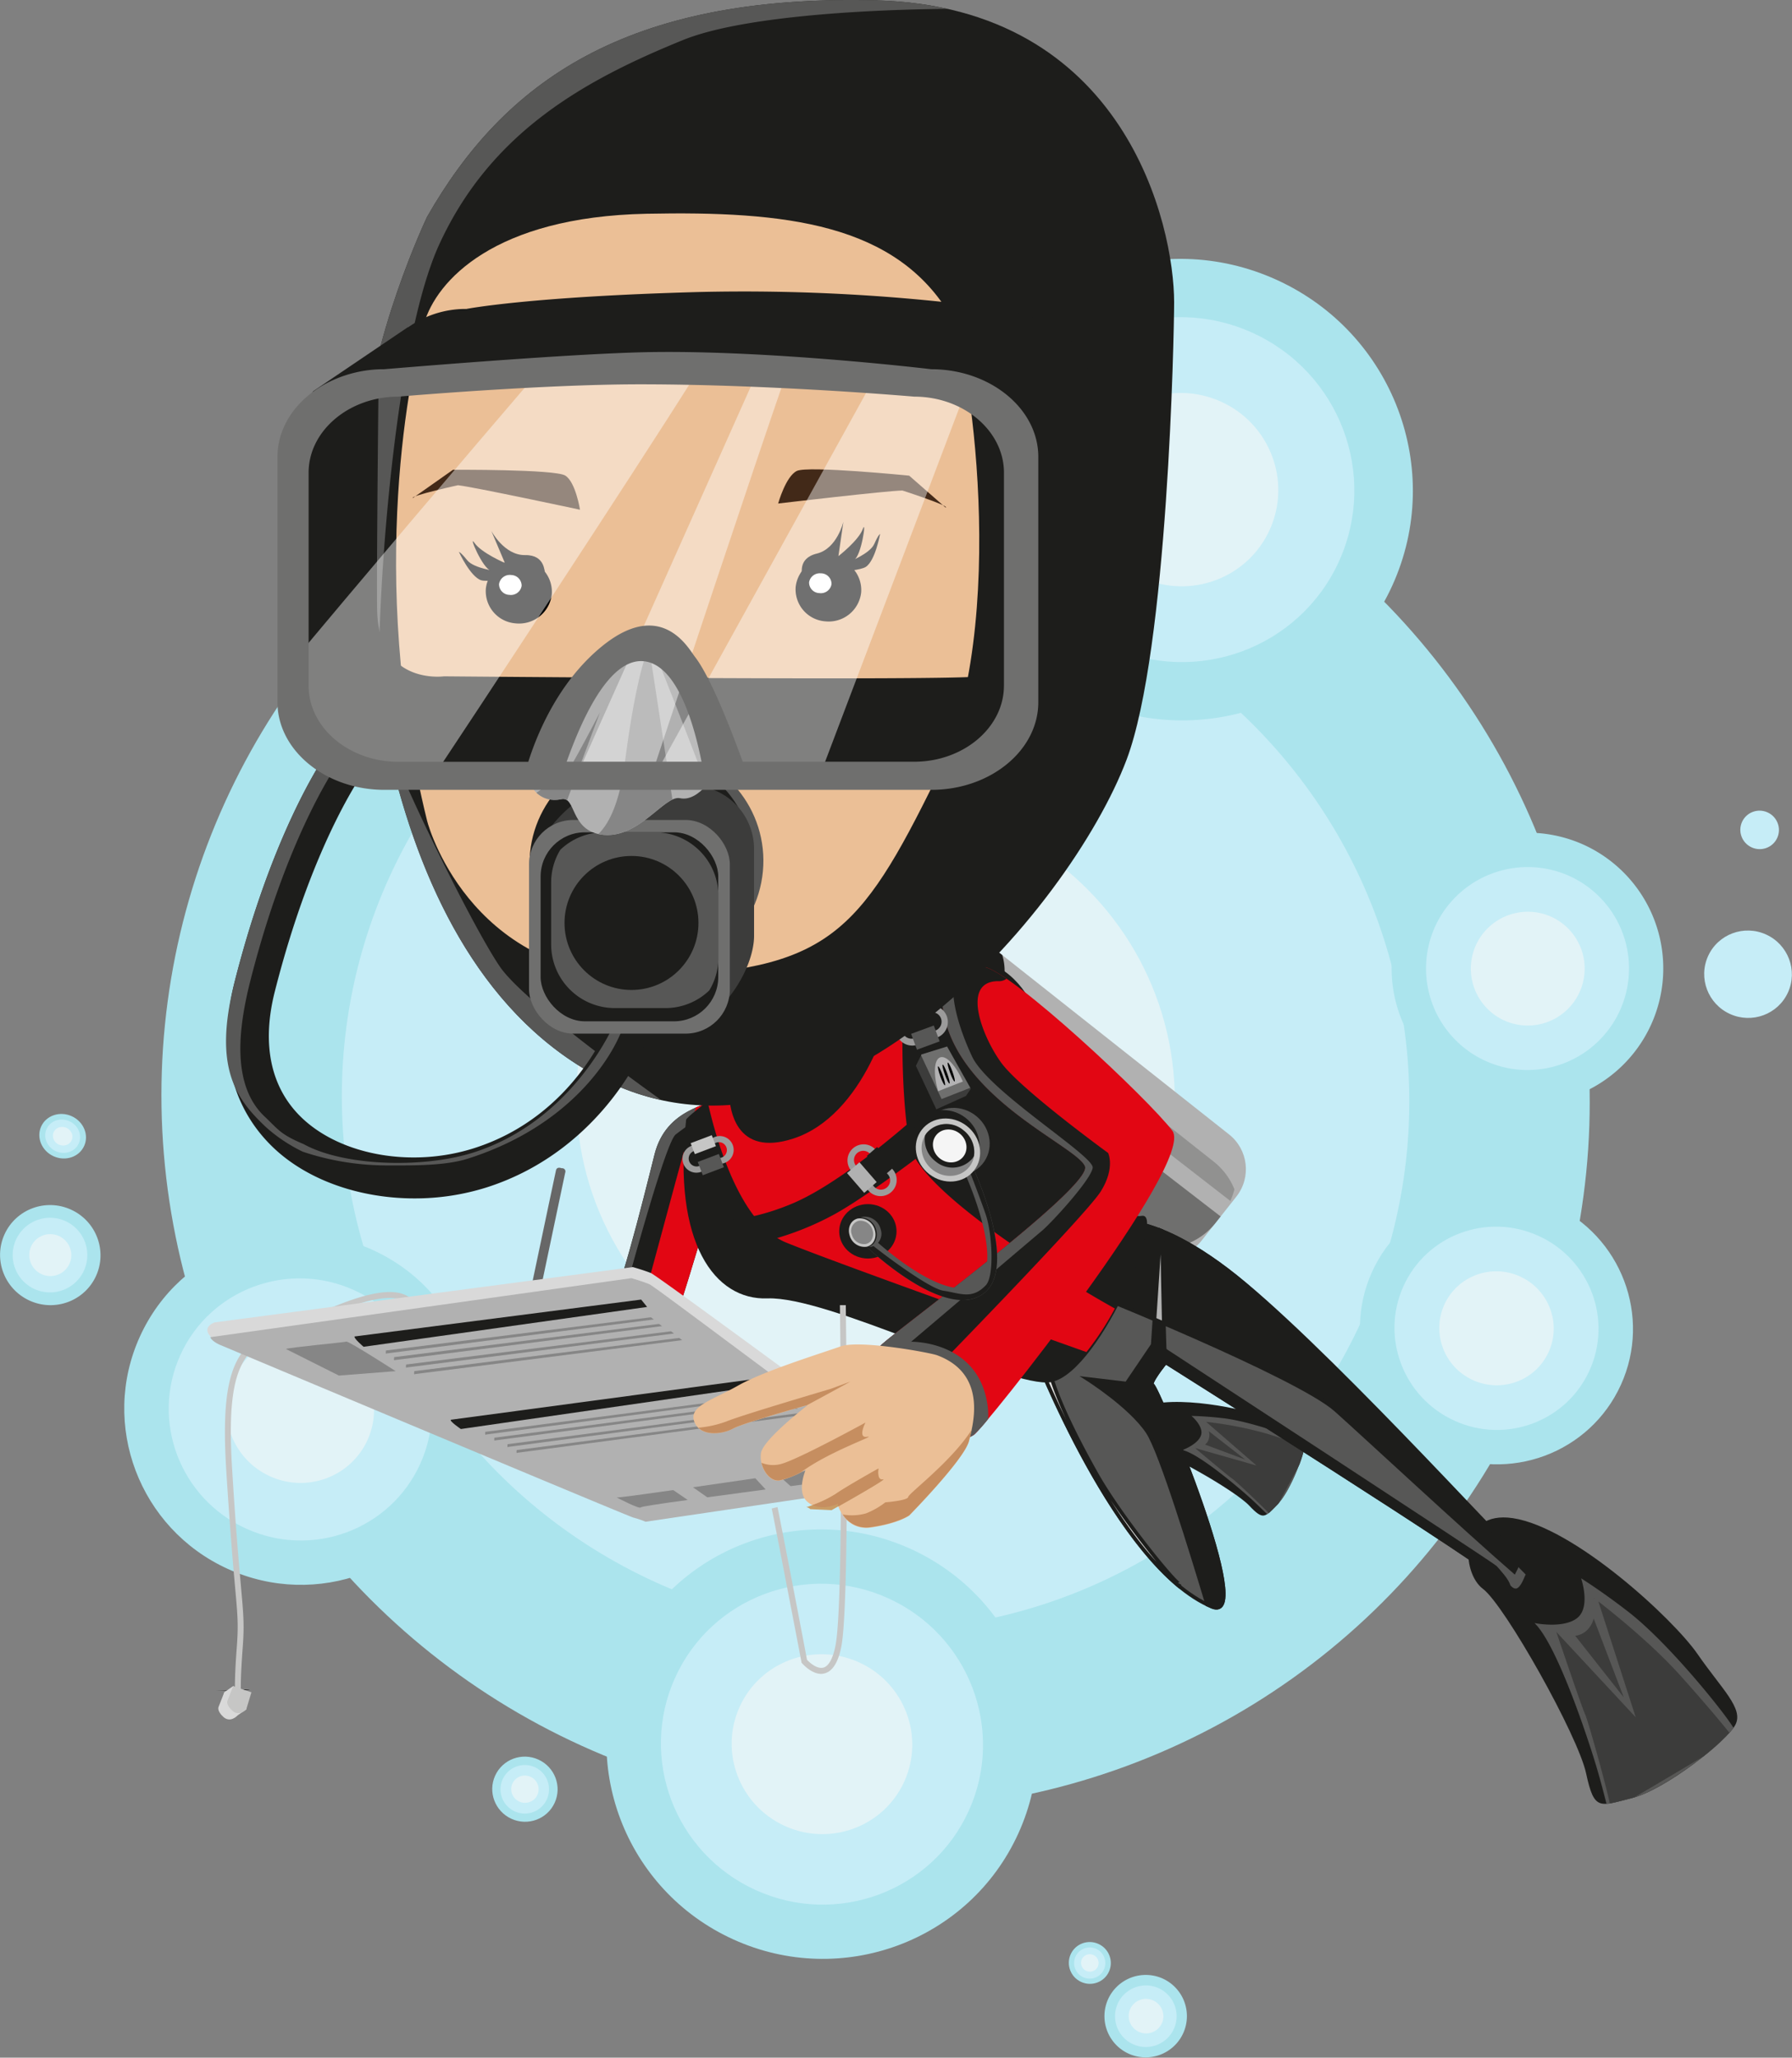 <?xml version="1.0" encoding="UTF-8"?> <svg xmlns="http://www.w3.org/2000/svg" id="Layer_1" data-name="Layer 1" viewBox="0 0 485.91 557.73"><rect x="0" y="0" width="485.91" height="557.73" fill="#808080" stroke="none"/><defs><style>.cls-1{fill:#abe4ed;}.cls-2{fill:#c6edf7;}.cls-3{fill:#e2f3f7;}.cls-14,.cls-4{fill:#1d1d1b;}.cls-13,.cls-5{fill:#575756;}.cls-6{fill:#3c3c3b;}.cls-7{fill:#b1b1b1;}.cls-8{fill:#919190;}.cls-9{fill:#6f6f6e;}.cls-10{fill:#676767;}.cls-11{fill:none;}.cls-12{fill:#e20613;}.cls-13,.cls-14,.cls-15,.cls-16,.cls-17{stroke:#1d1d1b;stroke-miterlimit:10;}.cls-15{fill:#b3b3b3;}.cls-16{fill:#e6e6e6;}.cls-17{fill:#f25555;}.cls-18{fill:#c6c6c5;}.cls-19{fill:#9c9b9b;}.cls-20{fill:#868686;}.cls-21{fill:#f5f5f5;}.cls-22{fill:#b3b2b3;}.cls-23{fill:#d9d9d9;}.cls-24{fill:#ebbf96;}.cls-25{fill:#c68e60;}.cls-26{fill:#c99d66;}.cls-27{fill:#422918;}.cls-28{fill:#fff;}.cls-29{opacity:0.44;}</style></defs><title>FC 263 AQUATIC CLIMATE CHANGE ANALYST</title><ellipse class="cls-1" cx="260.95" cy="451.52" rx="192.64" ry="193.85" transform="translate(-281.61 348.57) rotate(-65.56)"></ellipse><ellipse class="cls-2" cx="260.95" cy="451.52" rx="143.98" ry="144.88" transform="translate(-281.61 348.58) rotate(-65.56)"></ellipse><ellipse class="cls-3" cx="260.95" cy="451.52" rx="80.72" ry="81.22" transform="translate(-281.61 348.58) rotate(-65.56)"></ellipse><ellipse class="cls-1" cx="165.86" cy="638.67" rx="8.82" ry="8.87" transform="translate(-507.73 371.72) rotate(-65.56)"></ellipse><path class="cls-2" d="M168.59,632.68a6.58,6.58,0,1,1-8.76,3.25A6.61,6.61,0,0,1,168.59,632.68Z" transform="translate(-23.53 -153.66)"></path><ellipse class="cls-3" cx="165.86" cy="638.67" rx="3.69" ry="3.72" transform="translate(-507.73 371.72) rotate(-65.56)"></ellipse><path class="cls-1" d="M338.91,690A11.18,11.18,0,1,1,324,695.53,11.22,11.22,0,0,1,338.91,690Z" transform="translate(-23.53 -153.66)"></path><path class="cls-2" d="M337.74,692.58a8.35,8.35,0,1,1-11.12,4.13A8.39,8.39,0,0,1,337.74,692.58Z" transform="translate(-23.53 -153.66)"></path><ellipse class="cls-3" cx="334.28" cy="700.19" rx="4.68" ry="4.71" transform="translate(-465 561.11) rotate(-65.56)"></ellipse><ellipse class="cls-1" cx="319.04" cy="685.77" rx="5.66" ry="5.7" transform="translate(-460.81 538.78) rotate(-65.56)"></ellipse><path class="cls-2" d="M320.79,681.91a4.23,4.23,0,1,1-5.63,2.09A4.24,4.24,0,0,1,320.79,681.91Z" transform="translate(-23.53 -153.66)"></path><ellipse class="cls-3" cx="319.04" cy="685.77" rx="2.37" ry="2.39" transform="translate(-460.81 538.78) rotate(-65.56)"></ellipse><ellipse class="cls-1" cx="37.15" cy="493.89" rx="13.55" ry="13.63" transform="translate(-451.37 169.68) rotate(-65.56)"></ellipse><path class="cls-2" d="M41.34,484.67a10.12,10.12,0,1,1-13.47,5A10.16,10.16,0,0,1,41.34,484.67Z" transform="translate(-23.53 -153.66)"></path><ellipse class="cls-3" cx="37.15" cy="493.89" rx="5.68" ry="5.71" transform="translate(-451.37 169.68) rotate(-65.56)"></ellipse><ellipse class="cls-2" cx="497.54" cy="417.77" rx="11.83" ry="11.9" transform="translate(-112.2 544.18) rotate(-65.56)"></ellipse><ellipse class="cls-2" cx="500.68" cy="378.65" rx="5.21" ry="5.24" transform="translate(-74.74 524.1) rotate(-65.56)"></ellipse><ellipse class="cls-1" cx="343.85" cy="286.4" rx="62.47" ry="62.86" transform="translate(-82.7 327.26) rotate(-65.56)"></ellipse><ellipse class="cls-2" cx="343.85" cy="286.4" rx="46.69" ry="46.98" transform="translate(-82.7 327.26) rotate(-65.56)"></ellipse><ellipse class="cls-3" cx="343.85" cy="286.4" rx="26.17" ry="26.34" transform="translate(-82.7 327.26) rotate(-65.56)"></ellipse><path class="cls-1" d="M453,382.65a36.83,36.83,0,1,1-48.89,18.41A36.95,36.95,0,0,1,453,382.65Z" transform="translate(-23.53 -153.66)"></path><path class="cls-2" d="M449.16,391.14a27.52,27.52,0,1,1-36.54,13.76A27.61,27.61,0,0,1,449.16,391.14Z" transform="translate(-23.53 -153.66)"></path><path class="cls-3" d="M444.2,402.17a15.43,15.43,0,1,1-20.49,7.72A15.48,15.48,0,0,1,444.2,402.17Z" transform="translate(-23.53 -153.66)"></path><ellipse class="cls-1" cx="429.31" cy="513.75" rx="36.82" ry="37.05" transform="translate(-239.56 538.33) rotate(-65.56)"></ellipse><ellipse class="cls-2" cx="429.32" cy="513.75" rx="27.52" ry="27.69" transform="translate(-239.56 538.33) rotate(-65.56)"></ellipse><ellipse class="cls-3" cx="429.32" cy="513.75" rx="15.43" ry="15.53" transform="translate(-239.56 538.33) rotate(-65.56)"></ellipse><ellipse class="cls-1" cx="246.4" cy="626.47" rx="58.13" ry="58.49" transform="translate(-449.4 437.88) rotate(-65.56)"></ellipse><ellipse class="cls-2" cx="246.4" cy="626.47" rx="43.44" ry="43.71" transform="translate(-449.4 437.89) rotate(-65.56)"></ellipse><ellipse class="cls-3" cx="246.4" cy="626.47" rx="24.35" ry="24.51" transform="translate(-449.4 437.89) rotate(-65.56)"></ellipse><ellipse class="cls-1" cx="104.94" cy="535.73" rx="47.48" ry="47.77" transform="translate(-449.72 255.92) rotate(-65.56)"></ellipse><ellipse class="cls-2" cx="104.94" cy="535.73" rx="35.48" ry="35.71" transform="translate(-449.72 255.92) rotate(-65.56)"></ellipse><ellipse class="cls-3" cx="104.94" cy="535.73" rx="19.89" ry="20.02" transform="translate(-449.72 255.92) rotate(-65.56)"></ellipse><ellipse class="cls-1" cx="181.88" cy="279.58" rx="32.48" ry="32.69" transform="translate(-171.43 175.8) rotate(-65.56)"></ellipse><ellipse class="cls-2" cx="181.88" cy="279.58" rx="24.28" ry="24.43" transform="translate(-171.43 175.8) rotate(-65.56)"></ellipse><ellipse class="cls-3" cx="181.88" cy="279.58" rx="13.61" ry="13.7" transform="translate(-171.43 175.8) rotate(-65.56)"></ellipse><ellipse class="cls-1" cx="187.98" cy="189.4" rx="13.55" ry="13.64" transform="translate(-85.76 128.5) rotate(-65.56)"></ellipse><ellipse class="cls-2" cx="187.98" cy="189.4" rx="10.13" ry="10.19" transform="translate(-85.76 128.5) rotate(-65.56)"></ellipse><ellipse class="cls-3" cx="187.98" cy="189.4" rx="5.68" ry="5.71" transform="translate(-85.76 128.5) rotate(-65.56)"></ellipse><ellipse class="cls-1" cx="40.5" cy="461.66" rx="5.96" ry="6.4" transform="translate(-420.06 153.84) rotate(-65.56)"></ellipse><ellipse class="cls-2" cx="40.5" cy="461.66" rx="4.46" ry="4.78" transform="translate(-420.06 153.84) rotate(-65.56)"></ellipse><ellipse class="cls-3" cx="40.5" cy="461.66" rx="2.5" ry="2.68" transform="translate(-420.06 153.84) rotate(-65.56)"></ellipse><path class="cls-4" d="M333.32,535.06c8.48-3.54,28.06.44,33.88,3s10,3.35,10.25,6-4,13.7-7.46,17.24-3.78,4.65-7.74.45S339,546.71,335,546.31,325.8,538.2,333.32,535.06Z" transform="translate(-23.53 -153.66)"></path><path class="cls-5" d="M367.15,564.1a26.57,26.57,0,0,0,2.84-2.72c3.31-3.33,7.2-13.29,7.45-16.68-2.28-1.22-14.66-5.75-22.19-6.63-5-.59-8.64-0.62-8.64-0.62s3.47,2.89,2.55,5.34-5,3.91-5,3.91c4.58,1,15.73,10.62,18.36,13C364.16,561.18,366,563,367.15,564.1Z" transform="translate(-23.53 -153.66)"></path><path class="cls-6" d="M361.18,549.28l-9.89-7.7a3.6,3.6,0,0,1,0,2.16,3.13,3.13,0,0,1-1,1.48Z" transform="translate(-23.53 -153.66)"></path><path class="cls-6" d="M349.83,539h-0.06l0.07,0.07V539Z" transform="translate(-23.53 -153.66)"></path><path class="cls-6" d="M366.69,542.16a101.86,101.86,0,0,0-16.1-3.1l13.64,11.83-16.64-4.73s9.15,7.72,10,8.24,7.7,7,10,9.4c0.65-.54,1.4-1.36,2.45-2.41l0.21-.24c1.61-3,3.9-7.26,5.63-10.52a32.49,32.49,0,0,0,1.48-5C375.66,545,372,543.77,366.69,542.16Z" transform="translate(-23.53 -153.66)"></path><path class="cls-4" d="M433.75,565.16c16.6,2.49,43.44,27.24,50.06,36.81s12.52,14.72,10.31,19.14S475,638.78,466.14,641s-10.31,3.68-12.52-6.63-22.09-45.65-28-50.06S419,562.95,433.75,565.16Z" transform="translate(-23.53 -153.66)"></path><path class="cls-5" d="M459.13,642.56a48.53,48.53,0,0,0,7-1.57c8.32-2.08,23.82-14,27.44-19-2.41-4.06-17.47-22.86-28.4-31.36-7.26-5.65-12.91-9.15-12.91-9.15s2.69,7.8-1.08,10.76-11.57,1.35-11.57,1.35c6.19,5.92,14.53,31.48,16.41,37.67C457.23,635.16,458.42,639.74,459.13,642.56Z" transform="translate(-23.53 -153.66)"></path><path class="cls-6" d="M463.83,613.75l-8.17-21.4a6.58,6.58,0,0,1-2,3.37,5.73,5.73,0,0,1-3,1.33Z" transform="translate(-23.53 -153.66)"></path><path class="cls-6" d="M455.84,586.91l-0.08-.06,0,0.18Z" transform="translate(-23.53 -153.66)"></path><path class="cls-6" d="M479.17,607.83c-7.79-8.68-18.7-17.35-22.23-20.09l10.12,31.39L445.54,596s7,20.72,7.8,22.33c0.68,1.37,5.43,18.21,6.69,24.12,1.54-.23,3.48-0.8,6.11-1.45l0.55-.17c5.33-3.12,13-7.66,18.75-11.11a59.36,59.36,0,0,0,7-6.41C490.48,620.82,485.94,615.38,479.17,607.83Z" transform="translate(-23.53 -153.66)"></path><rect class="cls-7" x="277.93" y="367.54" width="39.36" height="143.79" rx="12" ry="12" transform="translate(-255.21 246.71) rotate(-51.67)"></rect><path class="cls-8" d="M357.14,479.17a18.39,18.39,0,0,0,1.11-3.13,18.08,18.08,0,0,0-5.58-7.49L268.51,402l-0.08-.06a21.1,21.1,0,0,1-2.29,6.67Z" transform="translate(-23.53 -153.66)"></path><path class="cls-8" d="M263.14,412.85c-18.67-8.43-17.92-14.85-18.5-21.74a18.16,18.16,0,0,0-2.54,2.62L240.32,396a18.31,18.31,0,0,0,3,25.64l12.48,9.87C268.13,425.83,276,418.65,263.14,412.85Z" transform="translate(-23.53 -153.66)"></path><path class="cls-9" d="M263.14,412.85a22.37,22.37,0,0,1-2.3,2.24,21.09,21.09,0,0,1-19.95,4.13,17.83,17.83,0,0,0,2.43,2.38l84.16,66.54a18.31,18.31,0,0,0,25.64-3l1.39-1.76C334.32,467.8,292.84,435.81,263.14,412.85Z" transform="translate(-23.53 -153.66)"></path><path class="cls-4" d="M288.37,409.9c0,15-11.29,27.09-25.29,27.33l6,4.75c0.61,0,2.38,1.16,3,1.1,13.32-1.27,22.31-13.18,23.83-25.24a15.18,15.18,0,0,0-.61-5.31l-7.09-5.61A28.77,28.77,0,0,1,288.37,409.9Z" transform="translate(-23.53 -153.66)"></path><path class="cls-10" d="M169.09,514.54c0.4-3.68-.37-4.74-0.37-4.74l6.16-29.24,1.91-9.07a0.87,0.87,0,0,0-.95-1.17c-0.6-.22-1.38-0.3-1.57.64L172.35,480l-6.16,29.24s-1.33.62-2.52,4.13a57.17,57.17,0,0,0-1.88,8.93l-0.52,2.45,2.32,0.49,1.43,0.3,1.68,0.35,0.51-2.45A68.94,68.94,0,0,0,169.09,514.54Z" transform="translate(-23.53 -153.66)"></path><path d="M162.79,516.62l-0.09.4,5.77,1.22,0.08-.4Z" transform="translate(-23.53 -153.66)"></path><path d="M168.35,518.84l-5.77-1.22-0.08.4,5.76,1.21Z" transform="translate(-23.53 -153.66)"></path><path d="M163,515.62l-0.1.4,5.74,1.21,0.07-.4Z" transform="translate(-23.53 -153.66)"></path><path class="cls-4" d="M216.62,451.54c0,1.94-12.38,2.14-15.62,15.05S190.74,508,187.51,510.7s-31.77,22-31.77,22,21.51,15.62,23.66,14S202,520.94,204.72,516.1s14-44.65,14-44.65S216.62,449.92,216.62,451.54Z" transform="translate(-23.53 -153.66)"></path><path class="cls-5" d="M217,454.34a15.17,15.17,0,0,0-.38-2.83c0,1.94-12.38,2.15-15.6,15.07S190.75,508,187.52,510.7s-31.75,22.06-31.75,22.06,3,2.15,6.8,4.77c7.53-6.58,27.7-23.65,28-24.68,0.4-1.21,12.91-48.83,16.14-51.66A87.3,87.3,0,0,1,217,454.34Z" transform="translate(-23.53 -153.66)"></path><path class="cls-11" d="M217,454.34a15.17,15.17,0,0,0-.38-2.83c0,1.94-12.38,2.15-15.6,15.07S190.75,508,187.52,510.7s-31.75,22.06-31.75,22.06,3,2.15,6.8,4.77c7.53-6.58,27.7-23.65,28-24.68,0.4-1.21,12.91-48.83,16.14-51.66A87.3,87.3,0,0,1,217,454.34Z" transform="translate(-23.53 -153.66)"></path><path class="cls-12" d="M216.58,451.51c0,0.76-1.88,1.26-4.37,2.34-5.59,20.43-20.52,75.2-20.52,77.16l1.46,0.09c5.28-6.38,10.34-12.78,11.58-15,2.69-4.84,14-44.66,14-44.66S216.58,449.9,216.58,451.51Z" transform="translate(-23.53 -153.66)"></path><path class="cls-13" d="M303.8,519.75s22.61,58.75,48.36,69.4c12.27,5.07-14.87-59.76-16.12-60.05s3.53-6.19,3.53-6.19,89.25,56.24,93,60.65,5.13-5,5.57-3.09-56.58-63.39-81.89-82.58-36.24-12.11-38.1-11.67c-1,.23-1,11.46-4.51,20.33C310.58,514.22,303.8,519.75,303.8,519.75Z" transform="translate(-23.53 -153.66)"></path><path class="cls-14" d="M429,578.49c-0.75-.81-89.71-58.93-89.71-58.93L338.19,524l0.31,0.25c0.6-.8,1.07-1.38,1.07-1.38s89.25,56.24,93,60.65C432.38,582.16,429.72,579.3,429,578.49Z" transform="translate(-23.53 -153.66)"></path><path class="cls-14" d="M318.17,486.21c-0.87.2-1,8.76-3.31,16.83l3.23,0.77c-0.3-.49,57.36,22.88,67.63,32,8.27,7.38,34.63,31.91,48.42,43.87,0.55-1,1.43-3.3,1.69-3.59-4.59-3.7-55.31-59.85-79.56-78.25C331,478.69,320,485.77,318.17,486.21ZM445.6,584.54c-0.06-.26-0.16-0.28-0.29-0.14C445.52,584.56,445.62,584.62,445.6,584.54Z" transform="translate(-23.53 -153.66)"></path><path class="cls-14" d="M338.17,487.18l-2.06,31L329,528.68l-10.63-1.26s11.69,7.4,16.34,14.39c3.62,5.44,12,32.94,16.18,46.78,0.42,0.2.85,0.39,1.27,0.57,12.27,5.07-14.87-59.76-16.12-60.05s3.53-6.19,3.53-6.19c-0.37-1.27-.76-24.32-0.92-35.53Z" transform="translate(-23.53 -153.66)"></path><path class="cls-15" d="M338.64,487.37l-0.47-.2-1.6,24.1,2.54,1.08C338.91,504.44,338.74,493.9,338.64,487.37Z" transform="translate(-23.53 -153.66)"></path><path class="cls-16" d="M320.75,553c-13.07-23.28-12.81-29.68-13.19-30.09a45.29,45.29,0,0,1-2.05-4.72c-1,1-1.72,1.57-1.72,1.57s17.56,45.63,39.36,63.75l0.26-.53C342.91,583.79,327.55,565.1,320.75,553Z" transform="translate(-23.53 -153.66)"></path><path class="cls-17" d="M405.3,564.88" transform="translate(-23.53 -153.66)"></path><path class="cls-4" d="M209.58,457.16c0.22-2,65.06-49.36,82.14-42.51s16.59,32.73,21.06,42.17,13.41,27.7,20.34,26.4-12.45,45.1-25.7,45.17S248.05,505,231.64,505.59C217.34,506.14,205.88,490.58,209.58,457.16Z" transform="translate(-23.53 -153.66)"></path><path class="cls-18" d="M246.21,607.37c-2.72,0-5.12-2.79-5.23-2.92l-0.14-.16,0-.21c-0.08-.4-7.67-40-8.06-41.53l1.57-.39c0.39,1.57,7.37,37.89,8,41.39,0.79,0.86,2.78,2.55,4.41,2.13,1.47-.38,2.62-2.44,3.32-6,2.38-11.89,1.21-91.45,1.19-92.25l1.61,0c0,3.28,1.18,80.54-1.23,92.59-0.84,4.22-2.36,6.64-4.5,7.2A3.81,3.81,0,0,1,246.21,607.37Z" transform="translate(-23.53 -153.66)"></path><path class="cls-12" d="M215.24,451.51c1.51,6.92,7.8,33.38,21.44,38.94,13.21,5.39,66.5,24.39,81.44,29.69a77.65,77.65,0,0,0,7.71-11.8c-14.39-8-53.33-31.88-55.66-44.52-2.51-13.63-2.31-37.94-1-45.44C250.16,426.81,226,443.29,215.24,451.51Z" transform="translate(-23.53 -153.66)"></path><path class="cls-4" d="M213.43,492.43a78.92,78.92,0,0,0,36.5-9.71c14.1-7.83,44.12-32.29,44.12-32.29l-6.46-8.61S257.47,472,238.1,480c-12.38,5.16-22.1,5-27.52,4.28A40.1,40.1,0,0,0,213.43,492.43Z" transform="translate(-23.53 -153.66)"></path><path class="cls-4" d="M238.64,462.27c19-6.16,27.48-34.05,27.4-42.43-15.42,7.3-33.36,19.05-44.81,27.26C220.79,454.93,223.24,467.28,238.64,462.27Z" transform="translate(-23.53 -153.66)"></path><ellipse class="cls-4" cx="235.33" cy="333.75" rx="7.77" ry="7.37"></ellipse><path class="cls-12" d="M279,424.83s3.77-10.17,11.3-9.1,44.66,35.86,51.12,44.43-51.66,81.36-53.81,82.43c-1.08.54-11.84,8-25.29-4.82-10.49-10,.8-19.27,0-19.27-1.61,0,57.69-43,55.42-48.71S280.61,450.52,279,424.83Z" transform="translate(-23.53 -153.66)"></path><path class="cls-4" d="M322,476.61c4-6.42,2-10.44,2-10.44S300.25,448.91,295,441.69s-10.9-22.08-.81-22.08a3.31,3.31,0,0,0,2.26-.67c-2.71-1.85-4.87-3-6.16-3.21-7.53-1.07-11.3,9.1-11.3,9.1,1.61,25.69,36.48,39.27,38.74,45s-57,48.71-55.42,48.71c0.65,0-6.62,6.06-3.86,13.68,8-1.61,14.35-3,14.35-3C275.23,526.79,318,483,322,476.61Z" transform="translate(-23.53 -153.66)"></path><path class="cls-5" d="M291.37,535c-2.22-18.07-20.78-17.66-20.78-17.66s32.89-27.9,35.51-30.11,13.32-13.85,13.72-17.06-28.25-20.67-32.69-30.11c-3.19-6.78-5.84-15.09-5-20.59a20.85,20.85,0,0,0-3.15,5.33c1.61,25.69,36.48,39.27,38.74,45s-57,48.71-55.42,48.71c0.8,0-10.49,9.25,0,19.27,13.45,12.85,24.21,5.36,25.29,4.82a38.2,38.2,0,0,0,3.87-4.3A19,19,0,0,0,291.37,535Z" transform="translate(-23.53 -153.66)"></path><path class="cls-19" d="M278.06,434.7L272,436.93a4.5,4.5,0,0,1-3.09-8.4L275,426.3A4.5,4.5,0,0,1,278.06,434.7Zm-8.49-4.37a2.57,2.57,0,0,0,1.76,4.8l6.07-2.23a2.57,2.57,0,0,0-1.76-4.8Z" transform="translate(-23.53 -153.66)"></path><rect class="cls-5" x="271.17" y="432.63" width="6.55" height="4.58" transform="translate(-156.71 -32.3) rotate(-20.18)"></rect><rect class="cls-18" x="268.8" y="426.59" width="6.55" height="3.78" transform="translate(-154.63 -33.51) rotate(-20.18)"></rect><path class="cls-19" d="M219.61,469L214,471.14a3.76,3.76,0,1,1-2.66-7l5.66-2.14A3.76,3.76,0,1,1,219.61,469Zm-7.75-3.39a2.15,2.15,0,1,0,1.52,4l5.66-2.14a2.15,2.15,0,1,0-1.52-4Z" transform="translate(-23.53 -153.66)"></path><rect class="cls-5" x="213.2" y="467.41" width="6.12" height="3.85" transform="translate(-175.58 -46.8) rotate(-20.72)"></rect><rect class="cls-18" x="211.16" y="462.34" width="6.12" height="3.18" transform="translate(-173.8 -47.87) rotate(-20.72)"></rect><path class="cls-19" d="M259,476.37l-4.6-5.3a4.37,4.37,0,1,1,6.6-5.73l4.6,5.3A4.37,4.37,0,1,1,259,476.37Zm0.58-9.8a2.5,2.5,0,1,0-3.77,3.27l4.6,5.3a2.5,2.5,0,1,0,3.77-3.27Z" transform="translate(-23.53 -153.66)"></path><rect class="cls-7" x="253.69" y="470.62" width="7.11" height="4.47" transform="translate(422.23 -185.02) rotate(49.05)"></rect><rect class="cls-4" x="258.76" y="466.61" width="7.11" height="3.69" transform="translate(420.66 -190.36) rotate(49.05)"></rect><path class="cls-5" d="M286.9,505.81c-10.9,2.39-28-13.82-28.75-14.57l1.57-2.43c0.19,0.19,19.56,18.58,28.54,13,7.14-4.41-.31-24.33-3.79-31.63l2.3-1.41c0.57,1.19,13.74,29.2,2.87,35.91A8.7,8.7,0,0,1,286.9,505.81Z" transform="translate(-23.53 -153.66)"></path><path class="cls-4" d="M286.77,468.8l-1,.61c1.47,3.66,3.94,10.22,5,13.31,1.77,5,2.47,16.75.08,19.3-3.78,4-7,2.15-11.53,1.49-3.73-.54-16.15-9.76-20.5-13.36l-0.69,1.08c0.78,0.75,17.85,17,28.75,14.57a8.7,8.7,0,0,0,2.73-1.1C300.5,498,287.33,470,286.77,468.8Z" transform="translate(-23.53 -153.66)"></path><path class="cls-5" d="M262.33,486.87a3.61,3.61,0,0,1-2.6,4.74,4.45,4.45,0,0,1-4.81-3.4,3.61,3.61,0,0,1,2.6-4.74A4.45,4.45,0,0,1,262.33,486.87Z" transform="translate(-23.53 -153.66)"></path><path class="cls-4" d="M261.08,486.9c0.7,2.23-.38,4.4-2.4,4.86a4.43,4.43,0,0,1-4.92-3.21c-0.7-2.23.38-4.4,2.4-4.86A4.43,4.43,0,0,1,261.08,486.9Z" transform="translate(-23.53 -153.66)"></path><path class="cls-18" d="M260.73,487c0.66,2.11-.33,4.17-2.21,4.59a4.17,4.17,0,0,1-4.6-3.06c-0.66-2.11.33-4.17,2.21-4.59A4.17,4.17,0,0,1,260.73,487Z" transform="translate(-23.53 -153.66)"></path><path class="cls-18" d="M258.85,487.38a1.53,1.53,0,0,1-1,2.06,1.87,1.87,0,0,1-2.06-1.37,1.53,1.53,0,0,1,1-2.06A1.87,1.87,0,0,1,258.85,487.38Z" transform="translate(-23.53 -153.66)"></path><path class="cls-20" d="M260.12,487.09a3.18,3.18,0,0,1-.33,2.76,2.42,2.42,0,0,1-1.48,1,3.42,3.42,0,0,1-3.78-2.51,2.81,2.81,0,0,1,1.81-3.77A3.42,3.42,0,0,1,260.12,487.09Z" transform="translate(-23.53 -153.66)"></path><ellipse class="cls-5" cx="282.65" cy="463.12" rx="8.89" ry="9.47" transform="translate(-277.17 227.23) rotate(-49.89)"></ellipse><ellipse class="cls-4" cx="280.74" cy="465.27" rx="8.89" ry="9.47" transform="matrix(0.61, -0.79, 0.79, 0.61, -282.45, 247.96)"></ellipse><ellipse class="cls-18" cx="280.57" cy="465.4" rx="8.28" ry="8.98" transform="translate(-282.62 247.88) rotate(-52.17)"></ellipse><ellipse class="cls-18" cx="280.57" cy="465.4" rx="3.71" ry="4.02" transform="translate(-282.62 247.88) rotate(-52.17)"></ellipse><ellipse class="cls-20" cx="280.57" cy="465.4" rx="6.79" ry="7.37" transform="translate(-282.62 247.88) rotate(-52.17)"></ellipse><path class="cls-4" d="M284.74,460a7.09,7.09,0,0,0-10,.84,6.18,6.18,0,0,0-.39.63,7.42,7.42,0,0,0,2.88,7,7.09,7.09,0,0,0,10-.84,6.16,6.16,0,0,0,.39-0.63A7.42,7.42,0,0,0,284.74,460Z" transform="translate(-23.53 -153.66)"></path><ellipse class="cls-21" cx="281.04" cy="464.3" rx="4.32" ry="4.69" transform="translate(-281.57 247.82) rotate(-52.17)"></ellipse><polygon class="cls-6" points="261.93 297.06 263.24 295.11 256.8 283.67 249.87 285.82 248.35 288.89 253.89 300.68 261.93 297.06"></polygon><polygon class="cls-9" points="263.09 294.85 256.8 283.67 249.87 285.82 249.75 286.05 255.31 297.9 263.09 294.85"></polygon><path class="cls-22" d="M284.62,446.81c-1.91-4.35-4.52-7.19-6.19-6.54s-1.84,4.57-.53,9.16Z" transform="translate(-23.53 -153.66)"></path><path d="M279.14,442.23c-0.18.07,0.08,1.27,0.59,2.69s1.07,2.5,1.25,2.43-0.08-1.27-.59-2.68S279.32,442.16,279.14,442.23Z" transform="translate(-23.53 -153.66)"></path><path d="M280.54,441.68c-0.18.07,0.08,1.27,0.59,2.69s1.07,2.5,1.25,2.43-0.08-1.27-.59-2.68S280.72,441.61,280.54,441.68Z" transform="translate(-23.53 -153.66)"></path><path d="M277.91,442.71c-0.18.07,0.08,1.27,0.59,2.69s1.07,2.5,1.25,2.43-0.08-1.27-.59-2.68S278.1,442.64,277.91,442.71Z" transform="translate(-23.53 -153.66)"></path><path class="cls-18" d="M87.33,613.61c0-.1-0.41-2.62.4-13.39,0.46-6.12.27-8.28-.45-16.3-0.54-6-1.35-15.16-2.39-31.57-2.12-33.59,4.88-36,21.81-41.89,2.7-.94,5.76-2,9-3.29,9.25-3.62,15.36-4.26,18.69-1.95,2.79,1.94,2.68,5.36,2.63,7a4.69,4.69,0,0,0,0,.68l-1.55.46a3.56,3.56,0,0,1-.07-1.19c0-1.47.14-4.2-1.94-5.65-1.93-1.34-6.47-2.06-17.16,2.13C113,510,109.95,511,107.23,512c-16.58,5.75-22.78,7.9-20.73,40.28,1,16.4,1.85,25.51,2.38,31.53,0.7,7.92.92,10.31,0.45,16.56-0.78,10.44-.43,12.91-0.41,13Z" transform="translate(-23.53 -153.66)"></path><path class="cls-23" d="M200,498.71c-2-.8-4.86-1.6-4.86-1.6l-113.5,15c-4.45,2,.4,5,0.4,5s111.88,46.39,113.5,46.79a6.91,6.91,0,0,1,3,2.2s63.93-9.8,74.45-11c1.11-.13,2.27-1.54,0-3.2C258.47,541.23,201.75,499.41,200,498.71Z" transform="translate(-23.53 -153.66)"></path><path class="cls-7" d="M194.74,500.11l-114.2,16c0.49,1.18,2.62,2.07,2.62,2.07S193.63,564.56,195.25,565a25.65,25.65,0,0,1,3.34,1.13l74.45-11c-14.78-9.32-71.62-52.66-73.44-53.38C197.58,500.91,194.74,500.11,194.74,500.11Z" transform="translate(-23.53 -153.66)"></path><path class="cls-4" d="M119.69,515.91c-0.4.4,2.43,2.8,2.43,2.8L199,507.91l-1.62-2Z" transform="translate(-23.53 -153.66)"></path><path class="cls-20" d="M128.39,520.51c-0.4.4-.2-0.8-0.2-0.8l71.82-9,0.81,0.6Z" transform="translate(-23.53 -153.66)"></path><path class="cls-20" d="M130.61,522.31c-0.4.4-.2-0.8-0.2-0.8l71.82-9,0.81,0.6Z" transform="translate(-23.53 -153.66)"></path><path class="cls-20" d="M133.85,524.31c-0.4.4-.2-0.8-0.2-0.8l71.82-9,0.81,0.6Z" transform="translate(-23.53 -153.66)"></path><path class="cls-20" d="M136.07,526.11c-0.4.4-.2-0.8-0.2-0.8l71.82-9,0.81,0.6Z" transform="translate(-23.53 -153.66)"></path><path class="cls-4" d="M145.78,538.49c-0.43.38,2.72,2.51,2.72,2.51l83.24-12-1.81-1.8Z" transform="translate(-23.53 -153.66)"></path><path class="cls-20" d="M155.36,542.49c-0.43.38-.24-0.73-0.24-0.73l77.79-10.17,0.9,0.53Z" transform="translate(-23.53 -153.66)"></path><path class="cls-20" d="M157.83,544.08c-0.43.38-.24-0.73-0.24-0.73l77.79-10.17,0.9,0.53Z" transform="translate(-23.53 -153.66)"></path><path class="cls-20" d="M161.4,545.84c-0.43.38-.24-0.73-0.24-0.73L239,534.93l0.9,0.53Z" transform="translate(-23.53 -153.66)"></path><path class="cls-20" d="M163.87,547.43c-0.43.38-.24-0.73-0.24-0.73l77.79-10.17,0.9,0.53Z" transform="translate(-23.53 -153.66)"></path><path class="cls-20" d="M101.07,519.31c0.61-.4,15.78-1.8,16.39-2s13.35,8,13.35,8l-15.38,1.2Z" transform="translate(-23.53 -153.66)"></path><path class="cls-20" d="M237.89,556.48c11.47-1.51,20.91-2.72,20.91-2.72L255,550.42l-20.52,3C235.5,554.36,236.73,555.46,237.89,556.48Z" transform="translate(-23.53 -153.66)"></path><path class="cls-20" d="M206.08,557.55c-8.53,1.21-14.86,2.08-15.34,2,0.29,0.15,6.33,3.29,6.52,2.68,0.06-.18,5.33-1,12.75-2Z" transform="translate(-23.53 -153.66)"></path><path class="cls-20" d="M228.33,554.34l-16.89,2.45,3.87,2.72c5-.68,10.46-1.42,15.83-2.13Z" transform="translate(-23.53 -153.66)"></path><path class="cls-20" d="M190.74,559.59h0S190.72,559.58,190.74,559.59Z" transform="translate(-23.53 -153.66)"></path><path class="cls-4" d="M82.12,611.93c0.81,0,8.68-.61,9.08-0.2" transform="translate(-23.53 -153.66)"></path><path class="cls-23" d="M84.36,612.33c0.35,0.2,4.93,1.69,4.93,1.69l-1.41,4.68s-1.9,2.05-3.78.34-1.29-2.76-1.29-2.76Z" transform="translate(-23.53 -153.66)"></path><path class="cls-23" d="M84.36,612.33l2.42-1.67,3.7,3.82L90.3,617l-2.42,1.67s-4.3-1-4.47-1.08A50.91,50.91,0,0,1,84.36,612.33Z" transform="translate(-23.53 -153.66)"></path><path class="cls-18" d="M86.78,610.66c0.35,0.2,4.93,1.69,4.93,1.69L90.3,617s-1.9,2.05-3.78.34-1.29-2.76-1.29-2.76Z" transform="translate(-23.53 -153.66)"></path><path class="cls-24" d="M277.62,521c-1.84-.69-21-4.24-26.17-2.39s-20.77,6.63-27.78,10.61-13.49,5.57-11.87,9.81,7.55,3.45,10.52,1.86,20.23-6.36,20.23-6.36-12.14,9.28-12.68,13,2.16,8,5.13,7.43a27.24,27.24,0,0,0,7-2.92s-2.66,6.09.54,8.75a6.35,6.35,0,0,0,.56.42c3.41,2.25,7.53.11,7.53,0.11s1.89,7.43,9.17,6.36,10.25-3.18,10.25-3.18,14.84-15.12,16.18-20.15S291.11,526,277.62,521Z" transform="translate(-23.53 -153.66)"></path><path class="cls-25" d="M242.35,534.54c5.44-2.91,11.81-6.42,11.81-6.42l-5.4,2s-23.74,7-28.05,8.75a29,29,0,0,1-7.83,1.77c2.36,2.32,7,1.56,9.45.22C225.1,539.36,240.39,535.08,242.35,534.54Z" transform="translate(-23.53 -153.66)"></path><path class="cls-25" d="M286.26,544.29c0.22-.84.51-1.9,0.76-3.11-5.52,8.67-17.09,17.24-17.22,18.23s-6.2,1.46-6.2,1.46a21.26,21.26,0,0,1-5.26,3,14,14,0,0,1-6.3.29,7.55,7.55,0,0,0,7.78,3.42c7.28-1.06,10.25-3.18,10.25-3.18S284.91,549.33,286.26,544.29Z" transform="translate(-23.53 -153.66)"></path><path class="cls-25" d="M235.14,550.52a8.35,8.35,0,0,1-5.13-.37c0.64,2.79,2.74,5.15,5,4.75a23,23,0,0,0,5.81-2.25c7.61-5.61,20.6-10,17.93-9.55-2.83.53-.54-3.85-0.54-3.85S239.59,549.46,235.14,550.52Z" transform="translate(-23.53 -153.66)"></path><path class="cls-26" d="M243.23,562.72a1.62,1.62,0,0,0-1.08-.53,35.76,35.76,0,0,0,8-3.58c2.83-2,11.6-6.89,11.6-6.89s-0.54,3.31,1.21,2.92S249,563,249,563Z" transform="translate(-23.53 -153.66)"></path><path class="cls-25" d="M262.92,554.63c-1.75.4-1.21-2.92-1.21-2.92s-8.77,4.91-11.6,6.89a29.49,29.49,0,0,1-6.2,3c3.23,1.5,6.74-.32,6.74-0.32s0.07,0.26.23,0.69C255,559.65,264.3,554.32,262.92,554.63Z" transform="translate(-23.53 -153.66)"></path><path class="cls-12" d="M281.35,410.37" transform="translate(-23.53 -153.66)"></path><path class="cls-4" d="M139.34,212.44S123.56,245.51,122,275.27,122,410,184.31,444.75,313.66,400.19,329,359.6c11.24-29.76,12.9-115.71,12.9-124,0-20.67-13.08-80.19-81-81.85S160.12,176.06,139.34,212.44Z" transform="translate(-23.53 -153.66)"></path><path class="cls-24" d="M139.34,376.13c0.79,3.21,13.23,43.85,61.18,42.16,47.12-1.65,55.94-11,76.89-53.74,20.67-42.16,8.41-117.48,4.13-124.84-14.88-25.63-45.25-28.86-82.68-28.11-41.34.83-57,18.19-60.35,29.76S122.8,309.17,139.34,376.13Z" transform="translate(-23.53 -153.66)"></path><path id="path208" class="cls-27" d="M135.51,288.63L146.35,281s27.63-.18,30.45,1.56,4,9.26,4,9.26-29-6.21-33.05-6.63c1.51-.38-13.75,3-12.2,3.49h0Z" transform="translate(-23.53 -153.66)"></path><path id="path210" d="M171.36,308.56c-0.36.44,0.22-4.53-5.45-4.44s-9.16-6.57-9.16-6.57l3.68,8.7s-6.35-2.72-8.23-5.42,2.31,7.18,4.37,7.41-4.51-.42-6.35-2.72-2.25-2.26-2.25-2.26,3.08,6.7,6,7.67,17.75-2.81,17.38-2.37h0Z" transform="translate(-23.53 -153.66)"></path><g id="Layer1040"><path id="path212" d="M165,305.34a8.76,8.76,0,0,1,8.15,9.4h0a8.91,8.91,0,0,1-9.74,7.89,8.75,8.75,0,0,1-8.14-9.4A8.92,8.92,0,0,1,165,305.34Z" transform="translate(-23.53 -153.66)"></path><path id="path214" class="cls-28" d="M162.15,309.52a2.89,2.89,0,0,1,2.82,2.95,2.94,2.94,0,0,1-3.31,2.43,2.88,2.88,0,0,1-2.81-2.95,2.94,2.94,0,0,1,3.31-2.43h0Z" transform="translate(-23.53 -153.66)"></path></g><path id="path210-2" data-name="path210" d="M240.87,309.37c0.46,0.34-1.36-4.33,4.15-5.66s7.2-8.65,7.2-8.65l-1.35,9.34s5.45-4.22,6.59-7.31-0.42,7.53-2.35,8.27,4.26-1.53,5.46-4.22,1.6-2.75,1.6-2.75-1.29,7.26-3.88,8.93-17.89,1.72-17.42,2.06h0Z" transform="translate(-23.53 -153.66)"></path><g id="Layer1040-2" data-name="Layer1040"><path id="path212-2" data-name="path212" d="M248.95,304.91a8.7,8.7,0,0,1,8.09,9.34h0a8.85,8.85,0,0,1-9.67,7.83,8.69,8.69,0,0,1-8.09-9.33A8.86,8.86,0,0,1,248.95,304.91Z" transform="translate(-23.53 -153.66)"></path><path id="path214-2" data-name="path214" class="cls-28" d="M246.17,309.06A2.87,2.87,0,0,1,249,312a2.92,2.92,0,0,1-3.29,2.42,2.86,2.86,0,0,1-2.79-2.93,2.92,2.92,0,0,1,3.29-2.41h0Z" transform="translate(-23.53 -153.66)"></path></g><path id="path208-2" data-name="path208" class="cls-27" d="M279.92,291.22l-9.86-8.63s-27.46-2.75-30.47-1.28-5.06,8.83-5.06,8.83,29.57-3.48,33.66-3.52c-1.44-.51,13.31,4.27,11.72,4.61h0Z" transform="translate(-23.53 -153.66)"></path><path class="cls-5" d="M159.18,415.82c-6.94-10-26.76-49.92-31.46-64.25,7.45,36.35,23.42,74.71,56.6,93.19a67.65,67.65,0,0,0,18.47,7.06C191.45,443.68,165,424.21,159.18,415.82Z" transform="translate(-23.53 -153.66)"></path><path class="cls-5" d="M260.87,153.74c-67.94-1.65-100.75,22.32-121.53,58.7,0,0-15.77,33.07-17.37,62.83a322.1,322.1,0,0,0,4.52,69.88c-1.39-20.08,3.15-97,16.16-125.27,14.05-30.59,39.68-44.64,66.14-55.39,15-6.08,46.57-8.19,71.66-8.43A100.86,100.86,0,0,0,260.87,153.74Z" transform="translate(-23.53 -153.66)"></path><path class="cls-4" d="M135.92,478.49c-14.59,0-28.75-4.8-38.09-13.59-8.15-7.68-16.61-21.77-10.62-45.29,11.32-44.44,26.42-64.08,27.06-64.9l8.79,6.88c-0.13.17-14.36,18.89-25,60.77-3.68,14.45-1.1,26.35,7.45,34.42,10.72,10.1,29.89,13.43,46.62,8.08,27.42-8.76,36.7-34.06,36.77-34.3a4.61,4.61,0,0,0-.14,1.18H199.9c0,4.22-12.79,33.67-44.39,43.76A64.57,64.57,0,0,1,135.92,478.49Z" transform="translate(-23.53 -153.66)"></path><path class="cls-5" d="M192.59,431.73h-3.86c0-.68,1.65-1.22,1.65-1.24-0.07.25-11,26.79-38.44,35.55-13.56,4.33-35.12,3.78-46.09-2.27-6.41-2.69-6.87-4-10.54-7.44-8.56-8.06-7.57-22.41-3.89-36.86,10.67-41.89,24.9-60.6,25-60.77l-3.23-2.53c-3.7,5.3-16.25,25.16-26,63.44-6,23.52.36,31.93,8.51,39.61a43,43,0,0,0,9.92,6.61,72.1,72.1,0,0,0,22.94,3.72c6.58,0,15.57.17,21.91-1.86C177.93,458.93,189.57,440.5,192.59,431.73Z" transform="translate(-23.53 -153.66)"></path><circle class="cls-5" cx="200.16" cy="387.03" r="30.37" transform="translate(-227.41 396.47) rotate(-84.64)"></circle><circle class="cls-4" cx="173.95" cy="234.14" r="30.37"></circle><path class="cls-6" d="M208.29,431.86l-17.55-7.36a17.25,17.25,0,0,1-17.2-17.2l-5.62-17.73c0-9.46,13.36-23,22.82-23H210.8A17.25,17.25,0,0,1,228,383.8v23.51C228,416.76,218.33,431.62,208.29,431.86Z" transform="translate(-23.53 -153.66)"></path><rect class="cls-9" x="143.45" y="222.26" width="54.45" height="57.91" rx="12" ry="12"></rect><rect class="cls-4" x="146.59" y="225.6" width="48.17" height="51.23" rx="12" ry="12"></rect><path class="cls-5" d="M201.09,379.25H187.32A17.12,17.12,0,0,0,175.46,384a17,17,0,0,0-2.48,8.83V409.7a17.25,17.25,0,0,0,17.2,17.2H204a17.12,17.12,0,0,0,11.85-4.78,17,17,0,0,0,2.48-8.83V396.45A17.25,17.25,0,0,0,201.09,379.25Z" transform="translate(-23.53 -153.66)"></path><circle class="cls-4" cx="171.23" cy="250.17" r="18.16"></circle><path class="cls-4" d="M319.19,258c0-11.33-11-18.57-24.33-20.61a516.12,516.12,0,0,0-81.77-4.58C166.78,234.07,150,237.4,150,237.4a26.85,26.85,0,0,0-15.82,5l0-.09L108.46,259.7a43.64,43.64,0,0,0-6.29,21.7c-0.37,25.4,5,64.06,4.72,64.28-2.72,2.07,17,17.78,17.73,16.95,0.1-.11.62-0.81,1.44-1.94,15.58,0.7,159.1.7,159.1,0.7s15.83-4.24,19.08-15c-0.07,2,.5,2.44.5,2.44l12.63-26,1-2.27c0.32-1.32.71-1.6,0.88-7V258Zm-18.61,67.82s-2.86,9.92-11.44,11.16-145.24,0-145.24,0-17.73,2.48-18.11-18c-0.18-9.92.38-61.39,0.38-61.39l77.2-4.34,87.49,5L302.3,288Z" transform="translate(-23.53 -153.66)"></path><path class="cls-7" d="M167.28,365.37c0.39-1.08,16.38-26,22.91-30.75,5.57-4,10.38-5.16,16.52,4.07s11.14,23.84,11.14,23.84-4.54,8.66-9.95,7.48c-4.23-.93-11.5,11.71-21.77,9.79-8-1.5-6.43-10.28-10.36-9.53-6,1.16-8.08-3.47-8.08-3.47" transform="translate(-23.53 -153.66)"></path><path class="cls-20" d="M206.71,338.69a22.45,22.45,0,0,0-4.37-5.08c2.92,7.39,10.13,25.72,12.74,32.91a23.48,23.48,0,0,0,2.78-4S212.85,347.92,206.71,338.69Z" transform="translate(-23.53 -153.66)"></path><path class="cls-20" d="M193,360.09c-1.44,11.14-4.31,16.79-7.2,19.62l0.32,0.08c8.78,1.64,15.37-7.35,19.74-9.42L200,332.2a7.1,7.1,0,0,0-1.53-.46C197.28,335.38,195.16,343.48,193,360.09Z" transform="translate(-23.53 -153.66)"></path><path class="cls-20" d="M178.57,360.83c-0.93,1.36-5.88,5.22-9.58,7.7a7.26,7.26,0,0,0,6.78,1.74,1.83,1.83,0,0,1,1.52.32l8.93-23.84S180,358.66,178.57,360.83Z" transform="translate(-23.53 -153.66)"></path><g class="cls-29"><path class="cls-28" d="M212.4,254.83c-14.5-.19-29.56-0.14-43.4.2-19.24,22.43-48.78,57.21-68.19,80.55,2.31,15,7.51,27.65,18,29.2,3.85,0.57,11.4.82,21.27,0.85C151.86,347.95,193.37,284.92,212.4,254.83Z" transform="translate(-23.53 -153.66)"></path><path class="cls-28" d="M236.58,255.39l-8-.24L179.47,365c6.71-.18,13.62-0.4,20.55-0.63C205.34,348.33,227.69,281,236.58,255.39Z" transform="translate(-23.53 -153.66)"></path><path class="cls-28" d="M284.81,261.15a43,43,0,0,0-14.74-3.84c-2.84-.28-6.1-0.54-9.69-0.78L200.8,364.35c15.83-.54,31.72-1.17,45.53-1.76Z" transform="translate(-23.53 -153.66)"></path></g><path class="cls-9" d="M276.05,253.74s-45.69-5.48-79-4.58c-22.87.62-69.34,4.58-69.34,4.58A33.54,33.54,0,0,0,112,257.58c-7.95,4.25-13.23,11.59-13.23,19.9V344c0,13.06,13.06,23.75,29,23.75h148.3c16,0,29-10.69,29-23.75V277.49C305.07,264.42,292,253.74,276.05,253.74ZM177.18,360.13c3.74-10.45,11.13-27.89,20.67-27.26s14.13,18.37,15.91,27.26H177.18Zm118.57-20.61c0,11.33-10.95,20.61-24.33,20.61H224.92c-2.92-8.06-8.62-22.9-13-28.5-1.77-2.28-9.15-16.12-25.54-2.48-11.59,9.64-17.27,23.62-19.6,31H131.54c-13.38,0-24.33-9.27-24.33-20.61V281.78c0-11.33,10.95-20.61,24.33-20.61,0,0,38.67-3.34,65.55-3.34,36,0,74.34,3.34,74.34,3.34,13.38,0,24.33,9.27,24.33,20.61v57.74Z" transform="translate(-23.53 -153.66)"></path></svg> 
